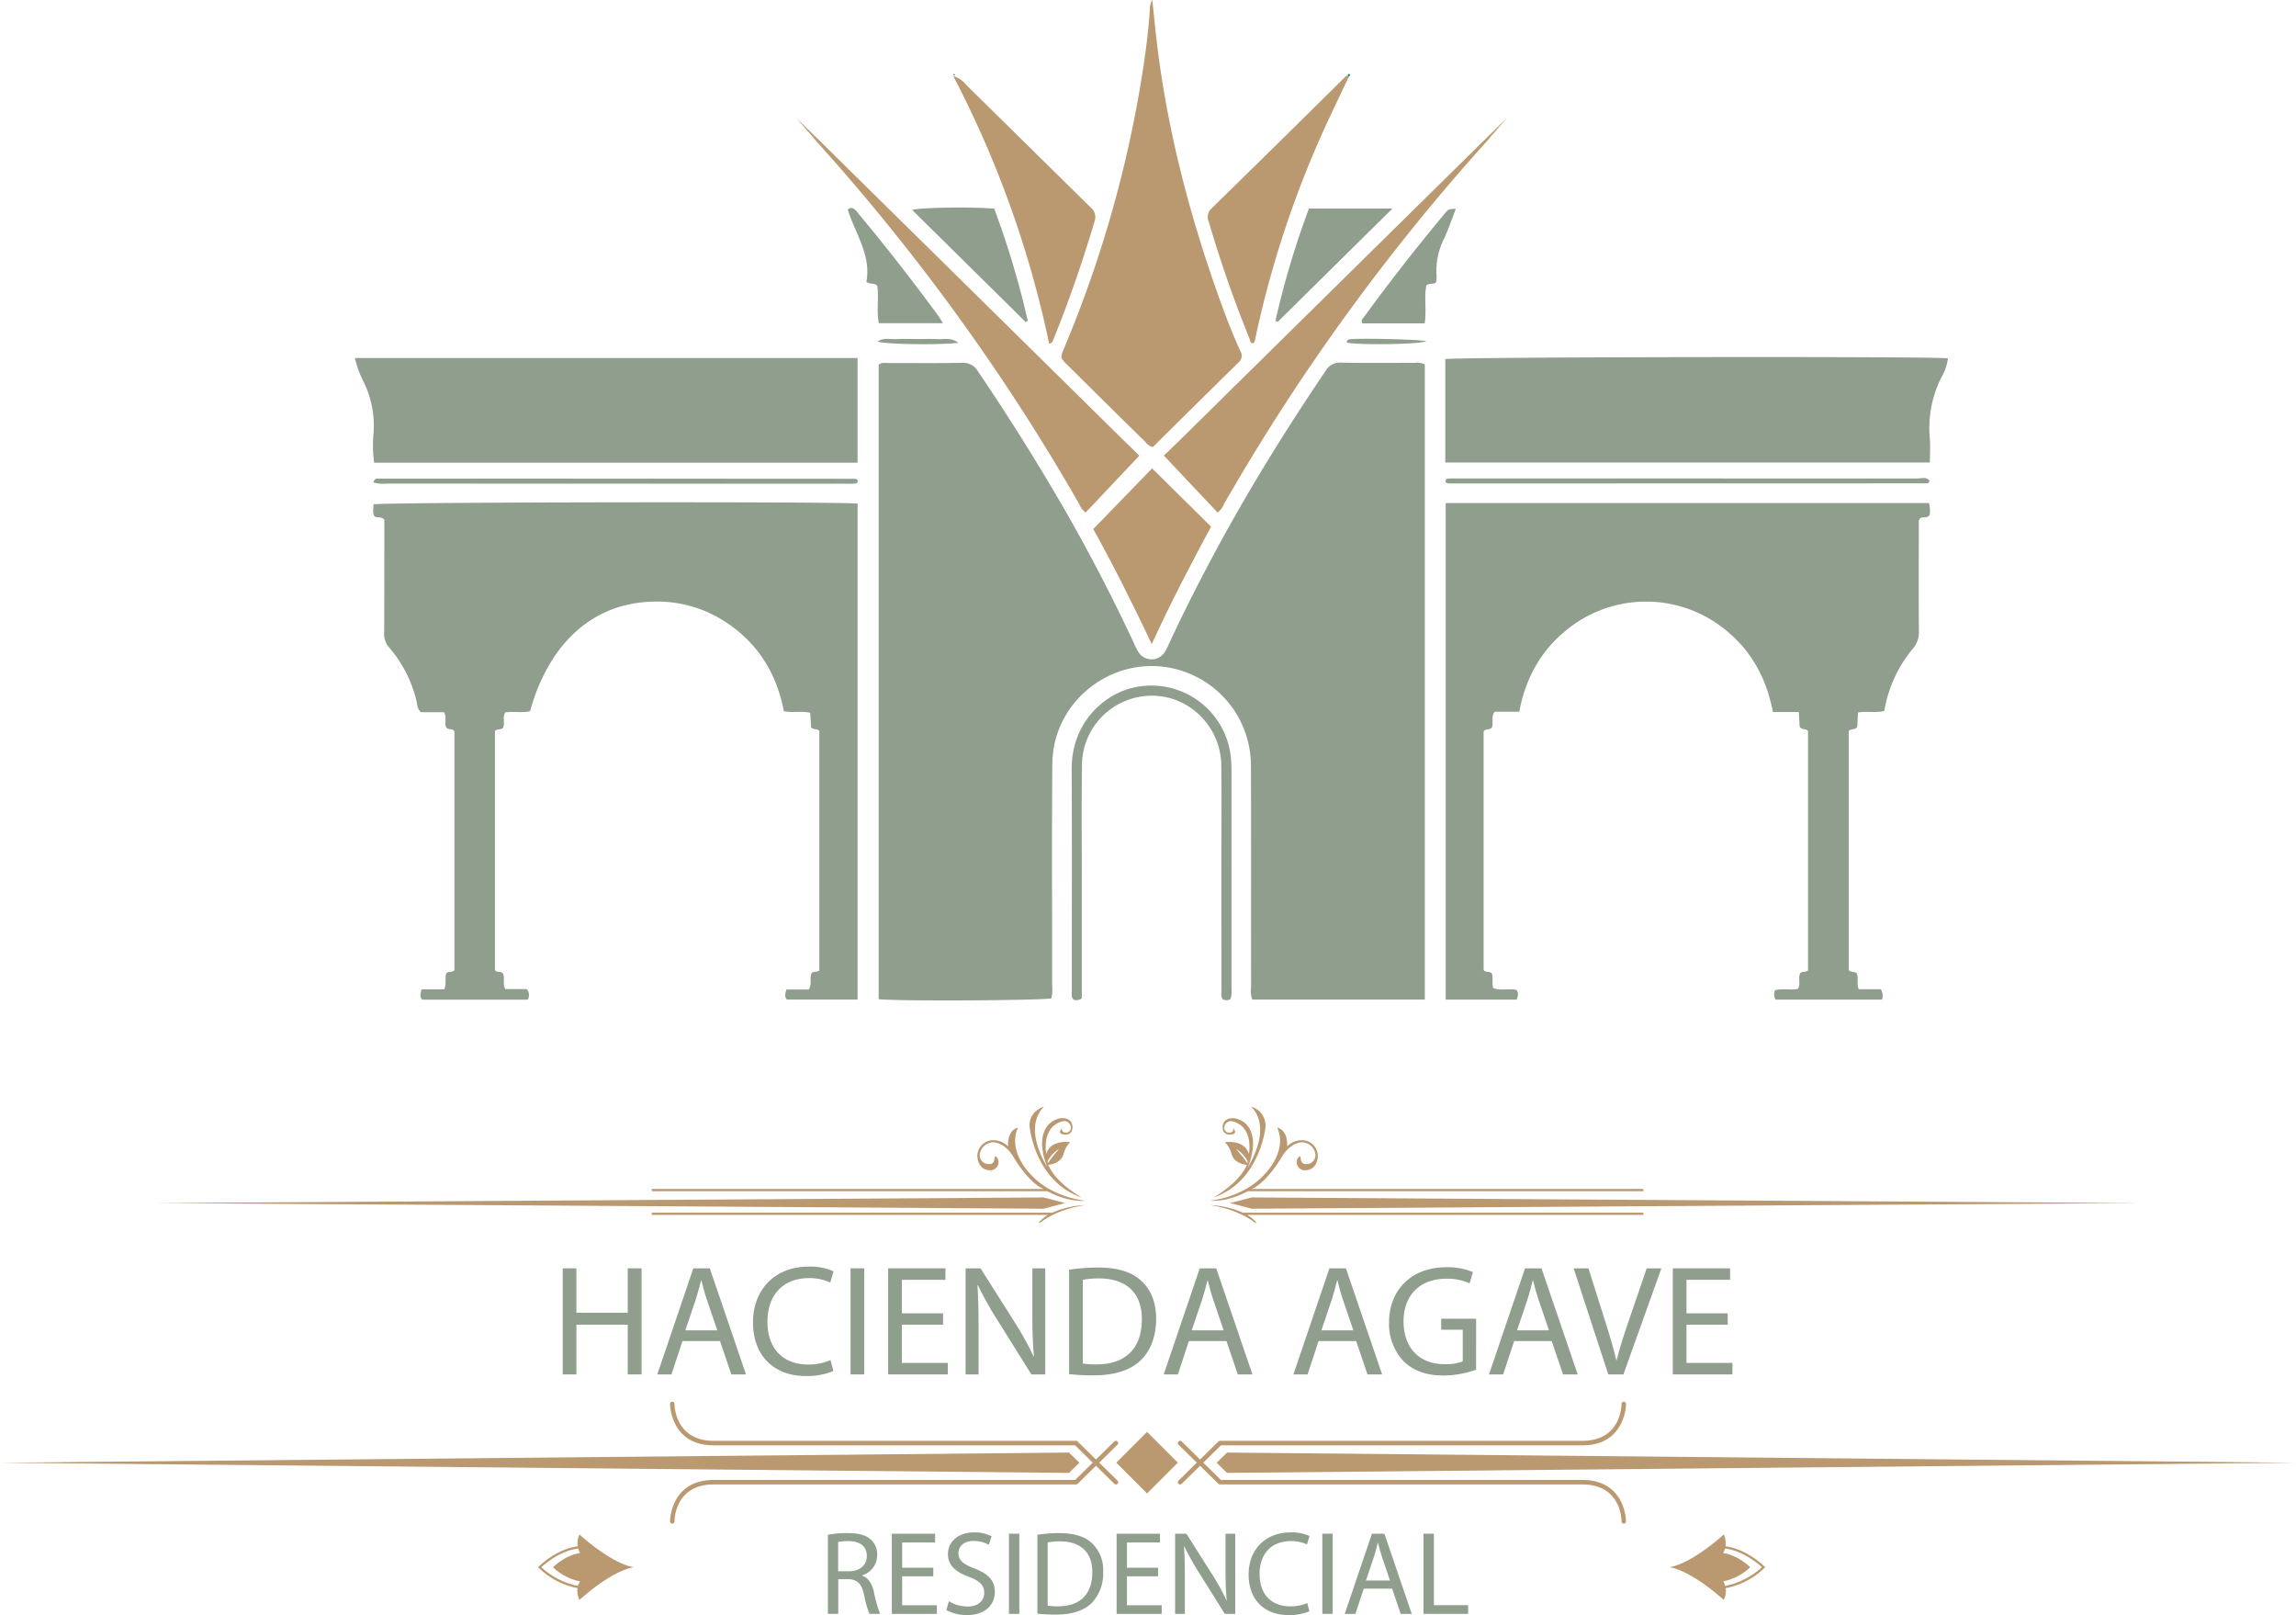 <svg xmlns="http://www.w3.org/2000/svg" width="603.58" height="424.46" viewBox="0 0 603.58 424.46">
  <g id="Hacienda_Agave" data-name="Hacienda Agave" transform="translate(0 0.01)">
    <g id="Grupo_460" data-name="Grupo 460">
      <g id="Grupo_446" data-name="Grupo 446">
        <path id="Trazado_863" data-name="Trazado 863" d="M374.56,95.76V262.69H329.21a6.585,6.585,0,0,1-.32-3.26c-.02-19.47.03-38.93-.04-58.39a26.186,26.186,0,0,0-17.68-24.59c-16.64-5.74-34.39,6.64-34.53,24.3-.16,19.36-.04,38.73-.05,58.1a10.818,10.818,0,0,1-.19,3.5c-2.1.58-40.62.8-45.41.23V95.83c.88-.7,1.9-.42,2.84-.42,6.32-.03,12.65.07,18.97-.07a4.515,4.515,0,0,1,4.33,2.31q12.15,17.91,22.96,36.65,9.705,16.935,17.95,34.62a18.931,18.931,0,0,0,1.2,2.38,4.088,4.088,0,0,0,6.95.07,13.525,13.525,0,0,0,1.08-2.11c4.24-9.13,8.82-18.1,13.65-26.95,8.42-15.42,17.71-30.29,27.55-44.84a4.3,4.3,0,0,1,4.1-2.18c6.42.13,12.85.04,19.26.06A4.608,4.608,0,0,1,374.56,95.76Z" fill="#8f9e8d" fill-rule="evenodd"/>
      </g>
      <g id="Grupo_447" data-name="Grupo 447">
        <path id="Trazado_864" data-name="Trazado 864" d="M225.45,132.35V262.69H206.88c-.66-.65-.52-1.49-.13-2.65h5.87c.93-1.52.14-3,.72-4.28.51-.59,1.33-.19,2.05-.68V192.13c-.49-.78-1.55-.22-2.17-1.01-.07-1.13-.14-2.4-.23-3.78-2.28-.62-4.58.07-6.93-.46-1.84-9.61-6.55-17.47-14.74-23.04a32.757,32.757,0,0,0-20.16-5.72c-15.39.57-26.82,10.89-31.84,28.8-2.08.45-4.27,0-6.46.28-.86,1.25-.05,2.73-.6,4.03-.5.65-1.5.25-2.15.87v62.78c.44.9,1.53.2,2.11.93.59,1.2-.18,2.67.61,4.13h5.65a2.428,2.428,0,0,1,.26,2.78H110.98c-.69-.77-.49-1.6-.13-2.73h5.93c.65-1.51.14-2.84.5-4.07.47-.84,1.51-.22,2.18-.93V192.26c-.36-.94-1.46-.33-2.13-1.05-.6-1.1.18-2.57-.58-4.05h-6.12a3.526,3.526,0,0,1-1.01-2.38,33.409,33.409,0,0,0-7.36-14.68,5.2,5.2,0,0,1-1.27-3.76c.05-8.99.04-17.99.05-26.98v-2.77c-.79-.98-1.87-.38-2.59-.9-.62-1.05-.19-2.13-.29-3.15C100.36,131.95,221.61,131.77,225.45,132.35Z" fill="#8f9e8d" fill-rule="evenodd"/>
      </g>
      <g id="Grupo_448" data-name="Grupo 448">
        <path id="Trazado_865" data-name="Trazado 865" d="M380.05,132.2H507.09a7.324,7.324,0,0,1,.18,3.1c-.64,1.03-1.74.4-2.49.88a1.676,1.676,0,0,0-.35,1.35c-.01,9.49-.06,18.98.02,28.46a6.421,6.421,0,0,1-1.65,4.53,34.551,34.551,0,0,0-7.45,16.31c-2.25.55-4.53.01-6.91.4-.08,1.36-.14,2.61-.2,3.75-.53.94-1.57.41-2.24,1.12v62.85c.59.71,1.45.2,2.13.88.5,1.1-.1,2.55.48,4.14h5.81a3.137,3.137,0,0,1,.33,2.73H466.76a2.715,2.715,0,0,1-.13-2.48c1.95-.52,4.06.07,6.03-.36.76-1.36-.02-2.83.57-4.07.53-.63,1.38-.18,2.07-.76V192.16c-.52-.85-1.62-.19-2.2-1.22-.06-.99-.13-2.26-.22-3.82h-6.81c-1.74-9.14-5.91-16.56-13.12-22.1a33.011,33.011,0,0,0-41.83,1.12c-6.43,5.45-10.15,12.5-11.73,20.89H392.9c-1,1.41-.2,2.89-.71,4.14-.5.77-1.57.19-2.17,1.03v62.64c.46.94,1.55.24,2.13.97.49,1.15-.04,2.48.39,3.86,1.9.75,4.01.05,6.07.46.66.74.48,1.56.1,2.57H380.05C380.05,219.18,380.05,175.78,380.05,132.2Z" fill="#8f9e8d" fill-rule="evenodd"/>
      </g>
      <g id="Grupo_449" data-name="Grupo 449">
        <path id="Trazado_866" data-name="Trazado 866" d="M379.94,121.55V94.37c2.2-.57,127.98-.77,132.14-.21a13.006,13.006,0,0,1-1.7,4.96,29.651,29.651,0,0,0-3.07,16.03c.18,2.05.03,4.12.03,6.4Z" fill="#8f9e8d" fill-rule="evenodd"/>
      </g>
      <g id="Grupo_450" data-name="Grupo 450">
        <path id="Trazado_867" data-name="Trazado 867" d="M225.44,121.59H98.35a34.673,34.673,0,0,1-.15-7.8,26.049,26.049,0,0,0-2.62-13.46,26.889,26.889,0,0,1-2.28-6.25H225.44Z" fill="#8f9e8d" fill-rule="evenodd"/>
      </g>
      <g id="Grupo_451" data-name="Grupo 451">
        <path id="Trazado_868" data-name="Trazado 868" d="M323.45,262.58a2.149,2.149,0,0,1-2.03.03,2.4,2.4,0,0,1-.32-1.72q-.015-19.41-.01-38.83c0-6.91.06-13.83-.03-20.74a18.6,18.6,0,0,0-12.9-17.69,18.363,18.363,0,0,0-23.73,17.65c-.14,10.67-.03,21.34-.04,32.01v29.07a2.419,2.419,0,0,1-2.15.38c-.71-.76-.48-1.59-.48-2.36-.01-19.37.07-38.73-.04-58.09-.07-12.07,7.96-19.11,14.89-21.23A21,21,0,0,1,323.57,199c.11,1.18.17,2.37.17,3.55v57.5A5.651,5.651,0,0,1,323.45,262.58Z" fill="#8f9e8d" fill-rule="evenodd"/>
      </g>
      <g id="Grupo_452" data-name="Grupo 452">
        <path id="Trazado_869" data-name="Trazado 869" d="M366.05,54.8c-10.33,10.2-20.27,20.01-30.2,29.83-.18-.11-.37-.23-.55-.35a227.432,227.432,0,0,1,8.8-29.48Z" fill="#8f9e8d" fill-rule="evenodd"/>
      </g>
      <g id="Grupo_453" data-name="Grupo 453">
        <path id="Trazado_870" data-name="Trazado 870" d="M269.67,84.66q-14.895-14.7-29.88-29.5c2.25-.66,16.21-.84,21.58-.32a230.856,230.856,0,0,1,8.81,29.46Q269.925,84.465,269.67,84.66Z" fill="#8f9e8d" fill-rule="evenodd"/>
      </g>
      <g id="Grupo_454" data-name="Grupo 454">
        <path id="Trazado_871" data-name="Trazado 871" d="M374.53,84.98H358.15c-.5-.9.2-1.38.57-1.88q10.11-13.845,21.11-27.02c.96-1.15.97-1.14,2.89-1.21-1.06,2.72-1.97,5.4-3.15,7.95a18.709,18.709,0,0,0-1.92,9.72,9.554,9.554,0,0,1-.12,1.65c-.75.64-1.66.15-2.55.77C374.32,78.05,375.06,81.42,374.53,84.98Z" fill="#8f9e8d" fill-rule="evenodd"/>
      </g>
      <g id="Grupo_455" data-name="Grupo 455">
        <path id="Trazado_872" data-name="Trazado 872" d="M247.89,84.92H231.03c-.66-3.28.07-6.64-.42-9.81-.74-.91-1.84-.24-2.85-1.08,1.31-6.87-2.87-12.6-4.89-18.89.62-.8,1.26-.51,1.83-.1a6.111,6.111,0,0,1,.98,1.1q10.905,13.095,20.98,26.85C247.01,83.46,247.3,83.98,247.89,84.92Z" fill="#8f9e8d" fill-rule="evenodd"/>
      </g>
      <g id="Grupo_456" data-name="Grupo 456">
        <path id="Trazado_873" data-name="Trazado 873" d="M507.24,126.3c-.1.47-.32.72-.61.72q-62.85.03-125.71.03c-.4,0-.78-.09-.92-.56.07-.89.78-.71,1.32-.75.59-.04,1.19-.01,1.78-.01q60.495-.015,120.97.01C505.12,125.73,506.4,125.22,507.24,126.3Z" fill="#8f9e8d" fill-rule="evenodd"/>
      </g>
      <g id="Grupo_457" data-name="Grupo 457">
        <path id="Trazado_874" data-name="Trazado 874" d="M98.15,126.76c.3-.85.66-.99,1.07-.99q62.85.015,125.69.05c.22,0,.44.32.62.47-.13.95-.82.79-1.37.82-.79.03-1.58.01-2.37.01q-60.03-.015-120.07-.04A8.855,8.855,0,0,1,98.15,126.76Z" fill="#8f9e8d" fill-rule="evenodd"/>
      </g>
      <g id="Grupo_458" data-name="Grupo 458">
        <path id="Trazado_875" data-name="Trazado 875" d="M251.96,90.1c-5.61.6-19.07.4-21.29-.34,1.72-1.18,3.49-.53,5.11-.64,1.77-.12,3.56-.02,5.33-.02s3.56-.09,5.33.02C248.11,89.24,249.91,88.55,251.96,90.1Z" fill="#8f9e8d" fill-rule="evenodd"/>
      </g>
      <g id="Grupo_459" data-name="Grupo 459">
        <path id="Trazado_876" data-name="Trazado 876" d="M374.98,89.68c-2.26.85-17.38,1.01-20.89.37a.7.7,0,0,1,.59-.86C356.2,88.8,373.14,89.15,374.98,89.68Z" fill="#8f9e8d" fill-rule="evenodd"/>
      </g>
    </g>
    <g id="Grupo_461" data-name="Grupo 461">
      <path id="Trazado_877" data-name="Trazado 877" d="M250.99,19.52c0,.06.02.15-.01.19-.11.17-.25.14-.36-.1-.01-.03.11-.15.18-.18C250.85,19.41,250.93,19.49,250.99,19.52Z" fill="#00827e" fill-rule="evenodd"/>
    </g>
    <g id="Grupo_462" data-name="Grupo 462">
      <path id="Trazado_878" data-name="Trazado 878" d="M354.28,19.82c.07-.25.2-.57.49-.33.25.21.02.47-.18.66C354.49,20.04,354.38,19.94,354.28,19.82Z" fill="#00827e" fill-rule="evenodd"/>
    </g>
    <g id="Grupo_475" data-name="Grupo 475">
      <g id="Grupo_468" data-name="Grupo 468">
        <g id="Grupo_464" data-name="Grupo 464">
          <g id="Grupo_463" data-name="Grupo 463">
            <path id="Trazado_879" data-name="Trazado 879" d="M270.67,296.15s1.41,14.46,13.74,18.56c0,0-6.77-3.65-8.85-8.62,0,0,3.33-.07,4.08-2.97a6.511,6.511,0,0,1,1.71-2.96s-5.19-.82-6.3,3.11c0,0-1.41-7.12,4.3-8.6a1.763,1.763,0,0,1,2.15,1.48,1.268,1.268,0,0,1-1.48,1.48.861.861,0,0,1-.82-1.19s-1.07,1.08-.15,1.56c0,0,2.78.93,2.89-1.71,0,0,.22-2.59-2.97-2.44,0,0-4.96.37-5.04,6.67a17.365,17.365,0,0,0,1.47,6.38c-1.75-2.85-5.96-10.97-.96-16.09C274.45,290.82,270.38,291.93,270.67,296.15Zm4.75,9.6-.03-.59a8.575,8.575,0,0,1,3.08-3.26A40.049,40.049,0,0,0,275.42,305.75Z" fill="#ba9870"/>
          </g>
        </g>
        <g id="Grupo_465" data-name="Grupo 465">
          <path id="Trazado_880" data-name="Trazado 880" d="M285.4,315.55s-8.95-.69-14.58-7.07c0,0-6.03-5.88-3.21-12.15,0,0-2.77.39-2.62,4.94a5.4,5.4,0,0,0-4-1.63,4.166,4.166,0,0,0-4.05,4.16s-.05,3.7,3.36,3.75a2.136,2.136,0,0,0,2.18-2.17s0-1.28-.99-1.53c0,0,.15,2.07-1.34,2.07a2.364,2.364,0,0,1-2.57-2.71,3.685,3.685,0,0,1,3.51-3.02s2.77-.1,5.19,3.61c0,0,3.85,6.87,8.01,8.64a.109.109,0,0,0,.04.02H171.34v.59h104C277.2,314.05,281.23,315.88,285.4,315.55Z" fill="#ba9870"/>
        </g>
        <g id="Grupo_466" data-name="Grupo 466">
          <path id="Trazado_881" data-name="Trazado 881" d="M276.61,318.69H171.34v.59H275.5a9.617,9.617,0,0,0-2.51,2.1l.54-.09s3.76-3.36,11.76-4.6A24.424,24.424,0,0,0,276.61,318.69Z" fill="#ba9870"/>
        </g>
        <g id="Grupo_467" data-name="Grupo 467">
          <path id="Trazado_882" data-name="Trazado 882" d="M274.32,314.69l5.69,1.48-5.69,1.48L40.73,316.17Z" fill="#ba9870"/>
        </g>
      </g>
      <g id="Grupo_474" data-name="Grupo 474">
        <g id="Grupo_470" data-name="Grupo 470">
          <g id="Grupo_469" data-name="Grupo 469">
            <path id="Trazado_883" data-name="Trazado 883" d="M328.9,290.82c5.01,5.13.79,13.24-.95,16.09a17.365,17.365,0,0,0,1.47-6.38c-.07-6.3-5.04-6.67-5.04-6.67-3.19-.15-2.97,2.44-2.97,2.44.11,2.63,2.89,1.71,2.89,1.71.93-.48-.15-1.56-.15-1.56.38,1.11-.81,1.19-.81,1.19a1.263,1.263,0,0,1-1.48-1.48,1.763,1.763,0,0,1,2.15-1.48c5.71,1.48,4.3,8.6,4.3,8.6-1.11-3.93-6.3-3.11-6.3-3.11a6.451,6.451,0,0,1,1.7,2.96c.74,2.89,4.08,2.97,4.08,2.97-2.08,4.97-8.85,8.62-8.85,8.62,12.33-4.1,13.74-18.56,13.74-18.56A5.208,5.208,0,0,0,328.9,290.82Zm-4,11.08a8.657,8.657,0,0,1,3.08,3.26l-.03.59A43.528,43.528,0,0,0,324.9,301.9Z" fill="#ba9870"/>
          </g>
        </g>
        <g id="Grupo_471" data-name="Grupo 471">
          <path id="Trazado_884" data-name="Trazado 884" d="M317.96,315.55s8.95-.69,14.58-7.07c0,0,6.03-5.88,3.22-12.15,0,0,2.77.39,2.62,4.94a5.4,5.4,0,0,1,4-1.63,4.166,4.166,0,0,1,4.05,4.16s.05,3.7-3.36,3.75a2.136,2.136,0,0,1-2.18-2.17s0-1.28.99-1.53c0,0-.15,2.07,1.34,2.07a2.364,2.364,0,0,0,2.57-2.71,3.685,3.685,0,0,0-3.51-3.02s-2.77-.1-5.19,3.61c0,0-3.85,6.87-8.01,8.64a.109.109,0,0,1-.04.02H432.02v.59h-104C326.16,314.05,322.13,315.88,317.96,315.55Z" fill="#ba9870"/>
        </g>
        <g id="Grupo_472" data-name="Grupo 472">
          <path id="Trazado_885" data-name="Trazado 885" d="M326.75,318.69H432.02v.59H327.85a9.617,9.617,0,0,1,2.51,2.1l-.54-.09s-3.76-3.36-11.76-4.6A24.418,24.418,0,0,1,326.75,318.69Z" fill="#ba9870"/>
        </g>
        <g id="Grupo_473" data-name="Grupo 473">
          <path id="Trazado_886" data-name="Trazado 886" d="M329.04,314.69l-5.69,1.48,5.69,1.48,233.59-1.48Z" fill="#ba9870"/>
        </g>
      </g>
    </g>
    <g id="Grupo_481" data-name="Grupo 481">
      <g id="Grupo_476" data-name="Grupo 476">
        <path id="Trazado_887" data-name="Trazado 887" d="M281.02,381.74l2.72,2.67-2.72,2.67L0,384.41Z" fill="#ba9870"/>
      </g>
      <g id="Grupo_477" data-name="Grupo 477">
        <path id="Trazado_888" data-name="Trazado 888" d="M288.96,384.39l4.8-4.72a.594.594,0,0,0-.83-.85l-4.82,4.74-4.82-4.74a.59.59,0,0,0-.42-.17H187.59c-10.13,0-10.28-9.29-10.28-9.69a.59.59,0,1,0-1.18,0c0,.11.13,10.88,11.46,10.88h95.04l4.63,4.55-4.63,4.55H187.59c-11.33,0-11.46,10.76-11.46,10.87a.591.591,0,0,0,.59.59.585.585,0,0,0,.59-.59c0-.4.11-9.69,10.28-9.69h95.28a.625.625,0,0,0,.42-.17l4.82-4.74,4.82,4.74a.625.625,0,0,0,.42.17.65.65,0,0,0,.43-.17.6.6,0,0,0-.01-.84Z" fill="#ba9870"/>
      </g>
      <g id="Grupo_478" data-name="Grupo 478">
        <path id="Trazado_889" data-name="Trazado 889" d="M322.56,381.74l-2.72,2.67,2.72,2.67,281.02-2.67Z" fill="#ba9870"/>
      </g>
      <g id="Grupo_479" data-name="Grupo 479">
        <path id="Trazado_890" data-name="Trazado 890" d="M314.62,384.39l-4.8-4.72a.589.589,0,0,1-.01-.84.6.6,0,0,1,.84-.01l4.83,4.74,4.82-4.74a.59.59,0,0,1,.42-.17H416c10.13,0,10.28-9.29,10.28-9.69a.59.59,0,0,1,1.18,0c0,.11-.13,10.88-11.46,10.88H320.96l-4.63,4.55,4.63,4.55H416c11.33,0,11.46,10.76,11.46,10.87a.591.591,0,0,1-.59.59.585.585,0,0,1-.59-.59c0-.4-.11-9.69-10.28-9.69H320.72a.625.625,0,0,1-.42-.17l-4.82-4.74-4.83,4.74a.59.59,0,0,1-.42.17.625.625,0,0,1-.42-.17.589.589,0,0,1,.01-.84Z" fill="#ba9870"/>
      </g>
      <g id="Grupo_480" data-name="Grupo 480">
        <rect id="Rectángulo_212" data-name="Rectángulo 212" width="11.44" height="11.44" transform="matrix(0.707, -0.707, 0.707, 0.707, 293.461, 384.395)" fill="#ba9870"/>
      </g>
    </g>
    <g id="Grupo_486" data-name="Grupo 486">
      <g id="Grupo_483" data-name="Grupo 483">
        <g id="Grupo_482" data-name="Grupo 482">
          <path id="Trazado_891" data-name="Trazado 891" d="M152.33,403.27a5.683,5.683,0,0,0-.46,3.11h-.06l-.04.01c-5.52.74-9.93,5.09-10.11,5.27l-.2.2.2.21a19.963,19.963,0,0,0,10.1,5.28h.07a5.544,5.544,0,0,0,.5,3.12c9.27-8.25,14.31-8.6,14.31-8.6C160.66,410.93,152.33,403.27,152.33,403.27Zm-.49,13.49a19.906,19.906,0,0,1-9.54-4.89c.94-.87,4.89-4.26,9.54-4.89H152a4.068,4.068,0,0,0,.5,1.17c-3.93.53-7.13,3.72-7.13,3.72a14.232,14.232,0,0,0,7.13,3.72,3.5,3.5,0,0,0-.55,1.17Z" fill="#ba9870"/>
        </g>
      </g>
      <g id="Grupo_485" data-name="Grupo 485">
        <g id="Grupo_484" data-name="Grupo 484">
          <path id="Trazado_892" data-name="Trazado 892" d="M438.84,411.87s5.04.35,14.31,8.6a5.488,5.488,0,0,0,.51-3.12h.07a19.906,19.906,0,0,0,10.1-5.28l.19-.21-.2-.2c-.18-.18-4.59-4.53-10.11-5.27l-.04-.01h-.06a5.581,5.581,0,0,0-.46-3.11S444.82,410.93,438.84,411.87Zm14.69,4.89a3.746,3.746,0,0,0-.55-1.17,14.382,14.382,0,0,0,7.13-3.72s-3.2-3.19-7.13-3.72a4.43,4.43,0,0,0,.51-1.17h.16c4.65.64,8.59,4.02,9.54,4.89a20.107,20.107,0,0,1-9.55,4.89Z" fill="#ba9870"/>
        </g>
      </g>
    </g>
    <g id="Grupo_487" data-name="Grupo 487">
      <path id="Trazado_893" data-name="Trazado 893" d="M151.53,333.32v11.67h13.49V333.32h3.64V361.2h-3.64V348.13H151.53V361.2h-3.6V333.32Z" fill="#8f9e8d"/>
      <path id="Trazado_894" data-name="Trazado 894" d="M179.41,352.44l-2.9,8.77h-3.72l9.47-27.88h4.34l9.51,27.88h-3.85l-2.98-8.77Zm9.15-2.82-2.73-8.03c-.62-1.82-1.03-3.48-1.45-5.09h-.08c-.41,1.65-.87,3.35-1.41,5.05l-2.73,8.07Z" fill="#8f9e8d"/>
      <path id="Trazado_895" data-name="Trazado 895" d="M219.09,360.3a17.884,17.884,0,0,1-7.36,1.32c-7.86,0-13.78-4.96-13.78-14.11,0-8.73,5.92-14.64,14.56-14.64a14.879,14.879,0,0,1,6.62,1.24l-.87,2.94a13.16,13.16,0,0,0-5.63-1.16c-6.54,0-10.88,4.18-10.88,11.5,0,6.83,3.93,11.21,10.71,11.21a14.418,14.418,0,0,0,5.87-1.16Z" fill="#8f9e8d"/>
      <path id="Trazado_896" data-name="Trazado 896" d="M227.2,333.32V361.2h-3.6V333.32Z" fill="#8f9e8d"/>
      <path id="Trazado_897" data-name="Trazado 897" d="M247.92,348.13H237.08v10.05h12.08v3.02H233.48V333.32h15.06v3.02H237.08v8.81h10.84Z" fill="#8f9e8d"/>
      <path id="Trazado_898" data-name="Trazado 898" d="M253.84,361.21V333.33h3.93l8.94,14.11a80.269,80.269,0,0,1,5.01,9.06l.08-.04c-.33-3.72-.41-7.12-.41-11.46V333.33h3.39v27.88h-3.64l-8.85-14.15a87.824,87.824,0,0,1-5.21-9.31l-.12.04c.21,3.52.29,6.87.29,11.5V361.2h-3.41Z" fill="#8f9e8d"/>
      <path id="Trazado_899" data-name="Trazado 899" d="M281.06,333.69a51.649,51.649,0,0,1,7.65-.58c5.17,0,8.85,1.2,11.29,3.48,2.48,2.28,3.93,5.5,3.93,10.01,0,4.55-1.41,8.27-4.01,10.84-2.61,2.61-6.91,4.01-12.33,4.01a57.509,57.509,0,0,1-6.54-.33V333.69Zm3.6,24.66a22.132,22.132,0,0,0,3.64.21c7.69,0,11.87-4.3,11.87-11.83.04-6.58-3.68-10.76-11.29-10.76a20.987,20.987,0,0,0-4.22.37Z" fill="#8f9e8d"/>
      <path id="Trazado_900" data-name="Trazado 900" d="M312.54,352.44l-2.9,8.77h-3.72l9.47-27.88h4.34l9.52,27.88H325.4l-2.98-8.77Zm9.14-2.82-2.73-8.03c-.62-1.82-1.03-3.48-1.45-5.09h-.08c-.41,1.65-.87,3.35-1.41,5.05l-2.73,8.07Z" fill="#8f9e8d"/>
      <path id="Trazado_901" data-name="Trazado 901" d="M346.63,352.44l-2.9,8.77h-3.72l9.47-27.88h4.34l9.52,27.88h-3.85l-2.98-8.77Zm9.14-2.82-2.73-8.03c-.62-1.82-1.03-3.48-1.45-5.09h-.08c-.41,1.65-.87,3.35-1.41,5.05l-2.73,8.07Z" fill="#8f9e8d"/>
      <path id="Trazado_902" data-name="Trazado 902" d="M388.04,359.96a25.94,25.94,0,0,1-8.56,1.53c-4.22,0-7.69-1.08-10.43-3.68a14.345,14.345,0,0,1-3.89-10.38c.04-8.32,5.75-14.4,15.1-14.4a17.221,17.221,0,0,1,6.95,1.28l-.87,2.94a14.474,14.474,0,0,0-6.16-1.2c-6.78,0-11.21,4.22-11.21,11.21,0,7.07,4.26,11.25,10.76,11.25a11.832,11.832,0,0,0,4.8-.74v-8.32h-5.67v-2.9h9.18Z" fill="#8f9e8d"/>
      <path id="Trazado_903" data-name="Trazado 903" d="M398.05,352.44l-2.9,8.77h-3.72l9.47-27.88h4.34l9.51,27.88H410.9l-2.98-8.77Zm9.15-2.82-2.73-8.03c-.62-1.82-1.03-3.48-1.45-5.09h-.08c-.41,1.65-.87,3.35-1.41,5.05l-2.73,8.07Z" fill="#8f9e8d"/>
      <path id="Trazado_904" data-name="Trazado 904" d="M422.79,361.21l-9.1-27.88h3.89l4.34,13.73c1.2,3.76,2.23,7.16,2.98,10.43h.08c.79-3.23,1.94-6.74,3.19-10.38l4.72-13.78h3.85l-9.97,27.88Z" fill="#8f9e8d"/>
      <path id="Trazado_905" data-name="Trazado 905" d="M454.19,348.13H443.35v10.05h12.08v3.02H439.75V333.32h15.06v3.02H443.35v8.81h10.84Z" fill="#8f9e8d"/>
    </g>
    <g id="Grupo_488" data-name="Grupo 488">
      <path id="Trazado_906" data-name="Trazado 906" d="M217.62,403.34a28.5,28.5,0,0,1,5.22-.44c2.91,0,4.78.53,6.1,1.72a5.269,5.269,0,0,1,1.66,4,5.537,5.537,0,0,1-3.97,5.38v.09c1.63.56,2.6,2.06,3.1,4.25a33.2,33.2,0,0,0,1.63,5.78h-2.81a28.052,28.052,0,0,1-1.41-5.03c-.63-2.91-1.75-4-4.22-4.1h-2.56v9.13h-2.72V403.34Zm2.72,9.6h2.78c2.91,0,4.75-1.59,4.75-4,0-2.72-1.97-3.91-4.85-3.94a10.98,10.98,0,0,0-2.69.25v7.69Z" fill="#8f9e8d"/>
      <path id="Trazado_907" data-name="Trazado 907" d="M245.35,414.26h-8.19v7.6h9.13v2.28H234.44V403.07h11.38v2.28h-8.66V412h8.19Z" fill="#8f9e8d"/>
      <path id="Trazado_908" data-name="Trazado 908" d="M249.45,420.82a9.644,9.644,0,0,0,4.88,1.38c2.78,0,4.41-1.47,4.41-3.6,0-1.97-1.13-3.1-3.97-4.19-3.44-1.22-5.57-3-5.57-5.97,0-3.28,2.72-5.72,6.82-5.72a9.6,9.6,0,0,1,4.66,1.03l-.75,2.22a8.326,8.326,0,0,0-4-1c-2.88,0-3.97,1.72-3.97,3.16,0,1.97,1.28,2.94,4.19,4.06,3.56,1.38,5.38,3.1,5.38,6.19,0,3.25-2.41,6.07-7.38,6.07a10.925,10.925,0,0,1-5.38-1.34Z" fill="#8f9e8d"/>
      <path id="Trazado_909" data-name="Trazado 909" d="M267.96,403.06v21.07h-2.72V403.06Z" fill="#8f9e8d"/>
      <path id="Trazado_910" data-name="Trazado 910" d="M272.71,403.34a39.008,39.008,0,0,1,5.78-.44c3.91,0,6.69.91,8.54,2.63A9.7,9.7,0,0,1,290,413.1a11.14,11.14,0,0,1-3.03,8.19c-1.97,1.97-5.22,3.03-9.32,3.03a43.089,43.089,0,0,1-4.94-.25Zm2.72,18.64a17.755,17.755,0,0,0,2.75.16c5.82,0,8.97-3.25,8.97-8.94.03-4.97-2.78-8.13-8.54-8.13a15.213,15.213,0,0,0-3.19.28v16.63Z" fill="#8f9e8d"/>
      <path id="Trazado_911" data-name="Trazado 911" d="M304.45,414.26h-8.19v7.6h9.13v2.28H293.54V403.07h11.38v2.28h-8.66V412h8.19Z" fill="#8f9e8d"/>
      <path id="Trazado_912" data-name="Trazado 912" d="M308.92,424.14V403.07h2.97l6.75,10.66a59.82,59.82,0,0,1,3.78,6.85l.06-.03c-.25-2.81-.31-5.38-.31-8.66v-8.82h2.56v21.07h-2.75l-6.69-10.69a66.953,66.953,0,0,1-3.94-7.03l-.09.03c.16,2.66.22,5.19.22,8.69v9Z" fill="#8f9e8d"/>
      <path id="Trazado_913" data-name="Trazado 913" d="M344.22,423.45a13.51,13.51,0,0,1-5.57,1c-5.94,0-10.41-3.75-10.41-10.66,0-6.6,4.47-11.07,11.01-11.07a11.192,11.192,0,0,1,5,.94l-.66,2.22a9.893,9.893,0,0,0-4.25-.88c-4.94,0-8.22,3.16-8.22,8.69,0,5.16,2.97,8.47,8.1,8.47a10.723,10.723,0,0,0,4.44-.88Z" fill="#8f9e8d"/>
      <path id="Trazado_914" data-name="Trazado 914" d="M350.34,403.06v21.07h-2.72V403.06Z" fill="#8f9e8d"/>
      <path id="Trazado_915" data-name="Trazado 915" d="M358.5,417.51l-2.19,6.63H353.5l7.16-21.07h3.28l7.19,21.07h-2.91l-2.25-6.63Zm6.91-2.13-2.06-6.07c-.47-1.38-.78-2.63-1.09-3.85h-.06c-.31,1.25-.66,2.53-1.06,3.81l-2.06,6.1h6.33Z" fill="#8f9e8d"/>
      <path id="Trazado_916" data-name="Trazado 916" d="M374.23,403.06h2.72v18.79h9v2.28H374.22V403.06Z" fill="#8f9e8d"/>
    </g>
    <g id="Grupo_495" data-name="Grupo 495">
      <g id="Grupo_489" data-name="Grupo 489">
        <path id="Trazado_917" data-name="Trazado 917" d="M312.73,113.14q38.22-37.68,76.46-75.33c.11-.11.23-.22.34-.33l6.64-6.5-3.83,4.4.01.01a.076.076,0,0,0-.04.02l-.52.59c-.25.33-.5.64-.77.94a552.365,552.365,0,0,0-69.27,95.55,4.944,4.944,0,0,1-1.66,2.2c-4.64-4.9-9.29-9.84-14.12-14.96C307.94,117.82,310.35,115.49,312.73,113.14Z" fill="#ba9870" fill-rule="evenodd"/>
      </g>
      <g id="Grupo_490" data-name="Grupo 490">
        <path id="Trazado_918" data-name="Trazado 918" d="M303.05,117.49a3.632,3.632,0,0,1-1.96-1.35q-10.245-10.08-20.46-20.2c-1.95-1.93-1.94-1.94-.85-4.55a310.649,310.649,0,0,0,20.48-71.83c.91-5.75,1.68-11.53,2.03-17.36a4.3,4.3,0,0,1,.63-2.21c.29,2.7.56,5.39.85,8.1,2.67,24.88,8.96,48.88,17.5,72.35q2.19,6.03,4.81,11.86a2.232,2.232,0,0,1-.45,2.9Q314.32,106.3,303.05,117.49Z" fill="#ba9870" fill-rule="evenodd"/>
      </g>
      <g id="Grupo_491" data-name="Grupo 491">
        <path id="Trazado_919" data-name="Trazado 919" d="M354.59,20.15c-1.86,3.92-3.74,7.83-5.57,11.77a267.02,267.02,0,0,0-19.05,57.19c-.08.38-.08.79-.58,1.09-.72.03-.72-.73-.9-1.17a321.412,321.412,0,0,1-10.72-30.75,3.015,3.015,0,0,1,.69-3.48q17.7-17.31,35.29-34.72a2.109,2.109,0,0,1,.52-.26C354.38,19.94,354.49,20.04,354.59,20.15Z" fill="#ba9870" fill-rule="evenodd"/>
      </g>
      <g id="Grupo_492" data-name="Grupo 492">
        <path id="Trazado_920" data-name="Trazado 920" d="M250.61,20a6.322,6.322,0,0,1,3.35,2.26q16.365,16.11,32.72,32.22a3.268,3.268,0,0,1,1.08,3.65c-3.17,10.59-6.75,21.03-10.93,31.27a1.119,1.119,0,0,1-1.03.9A272.7,272.7,0,0,0,250.61,20Z" fill="#ba9870" fill-rule="evenodd"/>
      </g>
      <g id="Grupo_493" data-name="Grupo 493">
        <path id="Trazado_921" data-name="Trazado 921" d="M287.4,139.03c5.25-5.42,10.24-10.56,15.47-15.95,5.12,5.06,10.21,10.09,15.5,15.32-5.38,9.97-10.6,19.96-15.59,30.84C297.7,158.56,292.71,148.56,287.4,139.03Z" fill="#ba9870" fill-rule="evenodd"/>
      </g>
      <g id="Grupo_494" data-name="Grupo 494">
        <path id="Trazado_922" data-name="Trazado 922" d="M292.74,113.11q-38.205-37.665-76.45-75.32c-.11-.12-.23-.23-.34-.34l-6.65-6.49,3.84,4.4-.01.01c.01.01.03.01.04.02l.52.6c.25.32.5.64.77.95a552.366,552.366,0,0,1,69.27,95.55,4.9,4.9,0,0,0,1.67,2.2c4.63-4.91,9.29-9.84,14.12-14.96C297.53,117.8,295.13,115.47,292.74,113.11Z" fill="#ba9870" fill-rule="evenodd"/>
      </g>
    </g>
  </g>
</svg>
